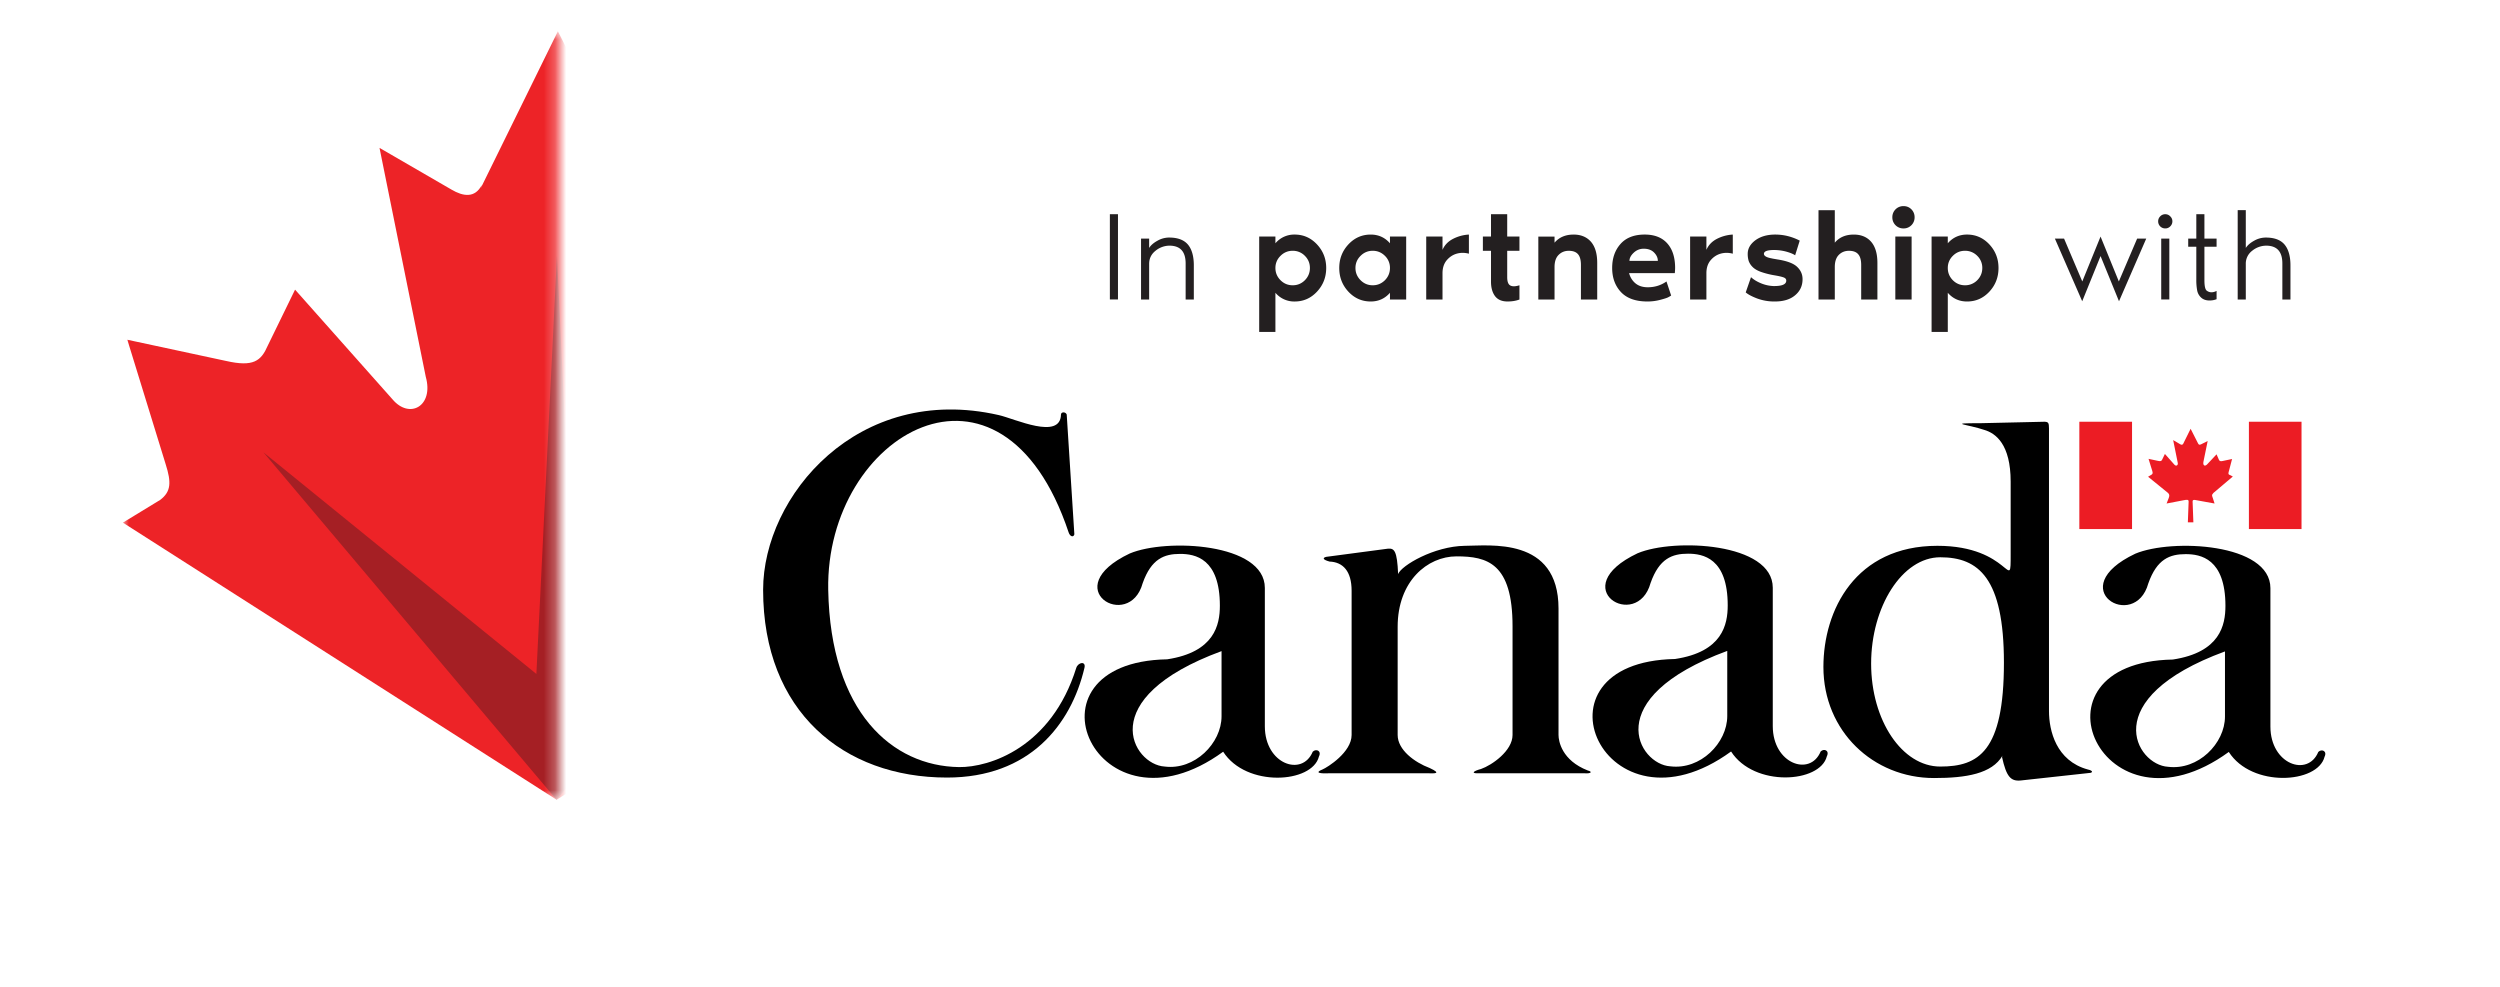 <svg xmlns="http://www.w3.org/2000/svg" width="223" height="88" fill="none" viewBox="0 0 223 88"><mask id="a" width="40" height="70" x="10" y="2" maskUnits="userSpaceOnUse" style="mask-type:luminance"><path fill="#fff" d="M10.914 71.345h38.837V2.774H10.914z"/></mask><g mask="url(#a)"><path fill="#ed2327" d="m49.654 71.34.205-.13 37.629-24.045.894-.757-3.091-1.535c-1.576-.683-.88-1.877-.546-3.296l.068-.225 2.866-10.917-8.645 1.822c-1.46.286-2.613.498-3.33-1.037l-2.217-5.056-8.378 8.924c-2.218 2.504-4.367 1.433-3.576-2.272l3.828-18.81-5.854 2.906c-1.392.662-2.068.784-2.873-.642l-6.87-13.482-6.878 13.987.095-.28c-.614 1.201-1.671 1.03-2.708.417l-6.42-3.719 4.127 20.422c.73 2.606-1.446 3.82-2.975 1.999l-8.685-9.778-2.436 4.995c-.594 1.364-1.27 1.924-3.726 1.364l-8.801-1.89L14.775 41.4c.525 1.65.478 2.45-.478 3.186l-3.336 2.033z"/><path fill="#a51f24" d="M75.799 40.35 51.447 60.13 49.68 22.82l-1.835 37.296L23.5 40.349l26.139 30.984z"/></g><path fill="#000" d="m95.833 47.661-.682-10.685c-.089-.252-.505-.26-.512 0-.048 2.306-4.107.376-5.554.048-12.561-2.866-21.015 7.219-21.015 15.59 0 10.85 7.171 16.744 16.403 16.744 7.348 0 11.06-4.694 12.26-9.784.151-.634-.566-.505-.73 0-2.217 7.096-7.73 8.884-10.459 8.85-5.943-.09-11.463-4.872-11.667-15.81-.253-13.925 15.468-23.04 21.445-5.123.13.382.43.464.511.17"/><path fill="#000" d="M100.782 49.368c3.241-1.365 12.042-.942 12.042 3.077v12.343c0 3.377 3.33 4.53 4.272 2.265.3-.3.811-.082.552.43-.593 2.395-6.489 2.777-8.542-.43-11.32 8.249-18.538-7.99-4.995-8.242 4.224-.642 4.701-3.078 4.701-4.783 0-4.23-2.224-4.62-3.548-4.62-1.412 0-2.565.43-3.336 2.607-1.194 4.36-7.73.47-1.146-2.648m3.097 19.008c2.689.349 5.083-2.087 5.083-4.482V58.08c-11.496 4.23-7.907 10.125-5.083 10.295"/><path fill="#000" d="m123.811 48.94-5.506.73c-.341.081-.341.252.294.422 1.2.048 1.965.86 1.965 2.607V65.56c0 1.542-2.15 2.886-2.6 3.077-1.03.423.512.341.512.341h9.013c.293 0 1.235.082.041-.47-1.365-.512-2.859-1.624-2.859-2.948v-9.654c0-4.06 2.647-6.278 5.254-6.278 2.729 0 4.994.594 4.994 6.237v9.695c0 1.412-1.835 2.695-2.818 3.036-.634.164-.9.382-.341.382h9.614c.512.041.73-.13.252-.252-2.306-.9-2.606-2.606-2.606-3.166V54.282c0-6.448-6.195-5.595-8.372-5.595-2.729.04-5.636 1.746-5.936 2.517-.089-2.087-.341-2.306-.901-2.265M178.628 67.395c-.942 1.624-3.248 2.006-6.113 2.006-5.425 0-9.867-4.183-9.867-9.907 0-5.083 2.866-10.808 10.167-10.808 6.577 0 6.536 4.4 6.536.723v-6.447c0-3.33-1.33-4.313-2.347-4.613-1.501-.511-3.425-.6-.341-.6l5.718-.13c.327.02.389.089.389.6v25.205c0 1.753.641 4.442 3.459 5.213.252.04.559.211.252.3l-6.229.682c-.901.089-1.283-.341-1.672-2.094m-5.506.852c3.405 0 5.677-1.323 5.677-9.265 0-7.567-2.272-9.403-5.677-9.403s-6.168 4.415-6.168 9.485 2.763 9.183 6.168 9.183"/><path fill="#000" d="M146.081 49.348c3.248-1.365 12.05-.942 12.05 3.077v12.343c0 3.377 3.336 4.53 4.271 2.265.3-.3.812-.089.552.43-.593 2.388-6.488 2.777-8.542-.43-11.319 8.242-18.538-7.99-5.001-8.25 4.23-.634 4.701-3.07 4.701-4.782 0-4.23-2.218-4.612-3.541-4.612-1.413 0-2.566.43-3.337 2.606-1.194 4.36-7.73.47-1.153-2.648m2.907 19.008c2.695.342 5.083-2.094 5.083-4.482V58.06c-11.49 4.23-7.901 10.126-5.083 10.296M190.471 49.388c3.255-1.365 12.05-.942 12.05 3.077v12.343c0 3.377 3.336 4.53 4.271 2.265.3-.3.812-.082.559.43-.6 2.395-6.495 2.777-8.542-.43-11.32 8.249-18.538-7.99-4.995-8.242 4.224-.642 4.695-3.078 4.695-4.79 0-4.224-2.225-4.612-3.548-4.612-1.413 0-2.559.43-3.33 2.606-1.201 4.36-7.737.47-1.16-2.647m2.914 19.009c2.688.34 5.083-2.088 5.083-4.483v-5.807c-11.497 4.224-7.908 10.126-5.083 10.29"/><path fill="#ec1c24" d="M185.477 47.192v-9.573h4.701v9.573zM200.602 47.192v-9.573h4.694v9.573zM194.728 39.612l.675-1.365.669 1.317c.075.136.143.123.279.061l.574-.286-.376 1.835c-.075.362.137.47.348.225l.819-.873.218.498c.069.143.185.123.328.096l.839-.178-.28 1.071-.007.02c-.027.137-.095.253.055.322l.3.15-1.733 1.467c-.177.19-.123.245-.054.45l.157.491-1.617-.293c-.198-.048-.342-.048-.342.109l.069 1.863h-.492l.069-1.856c0-.184-.137-.178-.464-.11l-1.501.287.191-.491c.068-.191.081-.32-.062-.45l-1.781-1.447.328-.198c.095-.075.095-.15.048-.314l-.335-1.084.86.184c.239.054.307 0 .362-.13l.238-.491.846.955c.151.177.362.061.294-.191l-.403-2 .628.37c.102.06.205.074.266-.042"/><path fill="#231f20" d="M99.723 26.715H99v-7.608h.723zM104.292 21.19q1.14 0 1.672.627.525.628.525 1.863v3.036h-.73v-3.213q0-1.59-1.446-1.59a1.98 1.98 0 0 0-1.242.457q-.567.45-.567 1.173v3.173h-.723v-5.431h.723v.832q.226-.36.737-.641a2.1 2.1 0 0 1 1.051-.287M115.486 20.923q1.167 0 1.986.874.825.88.825 2.108 0 1.234-.825 2.115-.819.874-1.986.874a2.19 2.19 0 0 1-1.719-.778v3.493h-1.447v-8.508h1.447v.6a2.19 2.19 0 0 1 1.719-.778m-1.262 4.074q.45.45 1.085.45.634 0 1.085-.45.45-.457.45-1.092t-.45-1.085a1.48 1.48 0 0 0-1.085-.45q-.635 0-1.085.45-.457.45-.457 1.085 0 .634.457 1.092M123.985 21.1h1.446v5.616h-1.446v-.6q-.676.777-1.72.777-1.166 0-1.985-.873-.819-.88-.819-2.115 0-1.228.819-2.108.819-.873 1.985-.874 1.044 0 1.72.778zm-2.62 3.897q.45.45 1.084.45.629 0 1.085-.45.45-.457.451-1.092a1.48 1.48 0 0 0-.451-1.085q-.456-.45-1.085-.45-.634 0-1.084.45-.458.45-.458 1.085 0 .634.458 1.092M128.672 22.288q.266-.621.901-.962a3.5 3.5 0 0 1 1.453-.403v1.706q-.573-.15-1.092 0-.518.15-.894.594-.368.45-.368 1.14v2.353h-1.453v-5.615h1.453zM132.997 25.119v-2.75h-.724v-1.27h.724v-1.992h1.446V21.1h1.092v1.269h-1.092v2.354q0 .6.28.744.28.15.812-.021v1.27q-.458.176-1.065.176-.75 0-1.112-.477-.361-.484-.361-1.296M140.364 20.923q.982 0 1.549.642.56.648.559 1.89v3.261h-1.453V23.64q0-.662-.259-.962-.26-.307-.826-.307-.538 0-.9.361-.369.362-.369 1.085v2.9h-1.446v-5.615h1.446v.546q.615-.724 1.699-.724M149.42 23.905q0 .165-.027.457h-4.08q.156.574.58.921.423.341 1.084.341.936 0 1.672-.518l.416 1.255q-.089.062-.252.15-.164.09-.71.232-.553.15-1.153.15-1.562 0-2.354-.832-.79-.84-.791-2.156 0-1.31.75-2.15.744-.831 2.149-.832 1.311 0 2.013.785.703.784.703 2.197m-4.073-.635h2.531q0-.402-.334-.743-.334-.342-.928-.341-.511 0-.894.361-.375.355-.375.723M152.211 22.288q.267-.621.901-.962a3.5 3.5 0 0 1 1.453-.403v1.706q-.565-.15-1.092 0-.518.15-.893.594-.369.45-.369 1.14v2.353h-1.453v-5.615h1.453zM158.537 23.14q1.296.2 1.774.67.477.456.477 1.091 0 .887-.668 1.44-.655.552-1.802.552a4.4 4.4 0 0 1-1.589-.272q-.71-.273-1.01-.54l.471-1.357q.362.335.927.56a3.2 3.2 0 0 0 1.065.231q1.153.02 1.153-.484 0-.184-.205-.273-.212-.09-.791-.191a7.4 7.4 0 0 1-1.262-.314q-.5-.184-.751-.444a1.45 1.45 0 0 1-.341-.525 2.1 2.1 0 0 1-.089-.641q0-.703.689-1.215.696-.505 1.767-.505 1.133 0 2.184.54l-.41 1.31q-.231-.165-.743-.314a4.2 4.2 0 0 0-1.031-.157q-1.01-.02-1.009.34 0 .28.682.403.102.027.327.062zM165.356 20.924q.99 0 1.549.642.56.648.56 1.89v3.26h-1.447V23.64q0-.663-.266-.962-.26-.307-.825-.307-.54 0-.901.361-.362.362-.362 1.085v2.9h-1.453v-7.97h1.453v2.9q.608-.723 1.692-.723M170.496 20.09a.96.96 0 0 1-.703.287.978.978 0 0 1-.996-.996.98.98 0 0 1 .996-.996q.417 0 .703.286a.98.98 0 0 1 .286.71.98.98 0 0 1-.286.71m-1.433 6.626V21.1h1.453v5.616zM175.463 20.923q1.166 0 1.985.874.819.88.819 2.108 0 1.234-.819 2.115-.818.874-1.985.874-1.044 0-1.72-.778v3.493h-1.446v-8.508h1.446v.6q.676-.777 1.72-.778m-1.269 4.074q.45.45 1.085.45a1.5 1.5 0 0 0 1.091-.45q.45-.457.451-1.092a1.48 1.48 0 0 0-.451-1.085 1.5 1.5 0 0 0-1.091-.45q-.635 0-1.085.45-.451.45-.451 1.085 0 .634.451 1.092M190.632 21.285h.812l-2.429 5.588-1.645-4.032-1.637 4.032-2.436-5.588h.819l1.624 3.821 1.63-4.005 1.631 4.005zM193.586 20.192a.6.6 0 0 1-.444.184.626.626 0 0 1-.634-.634q0-.259.184-.444a.61.61 0 0 1 .45-.19q.26 0 .444.19.19.185.191.444a.62.62 0 0 1-.191.45m-.805 6.523v-5.431h.723v5.431zM195.911 24.934v-2.927h-.723v-.723h.723v-2.177h.723v2.177h1.085v.723h-1.085v2.989q0 .777.211.934.376.274.874.02v.738a1.7 1.7 0 0 1-.621.116q-.485 0-.764-.266a1.14 1.14 0 0 1-.348-.642 5 5 0 0 1-.075-.962M202.112 21.19q1.147 0 1.672.628t.525 1.863v3.036h-.723v-3.214q0-1.59-1.446-1.59a2 2 0 0 0-1.249.458 1.43 1.43 0 0 0-.566 1.173v3.173h-.723v-7.97h.723v3.371q.231-.361.737-.641a2.1 2.1 0 0 1 1.05-.287"/></svg>